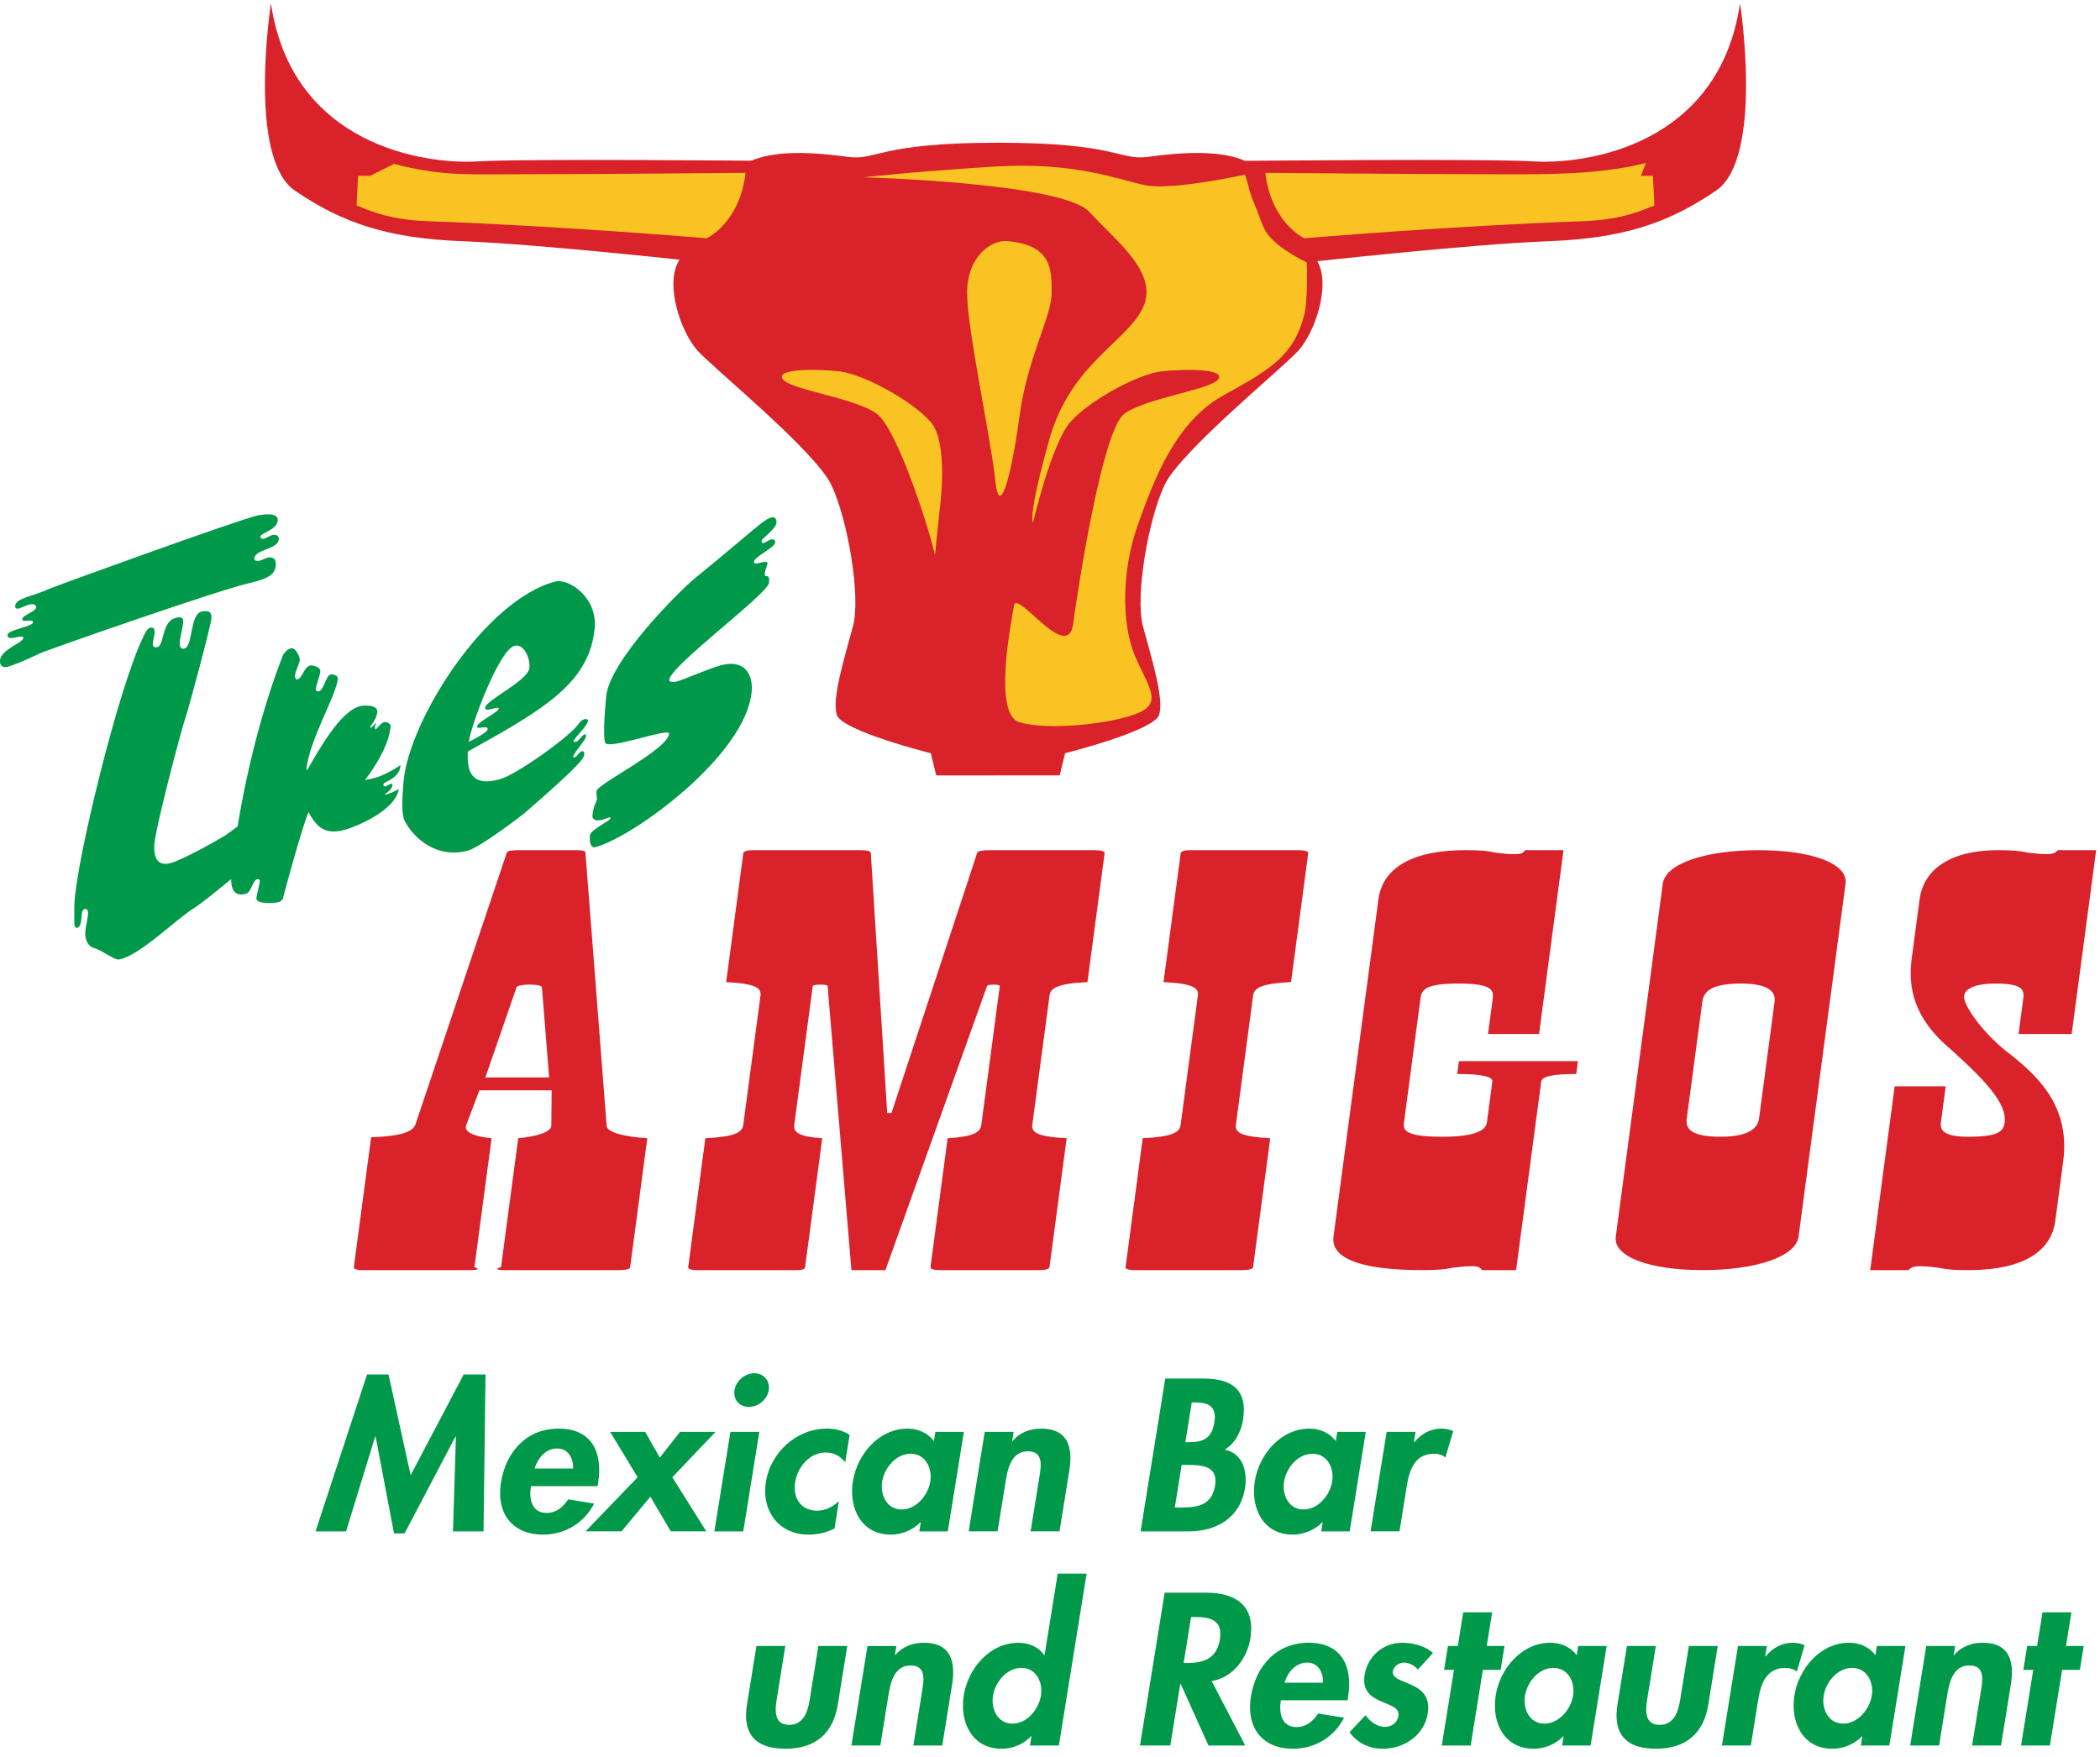 <svg xmlns="http://www.w3.org/2000/svg" width="202" height="169" viewBox="0 0 202 169"><g fill="none" fill-rule="evenodd"><path fill="#009949" d="M43.855 138.2h-.04l-4.9 9.323H37.9l-1.77-9.322h-.04l-2.803 9.128H30.35l4.957-15.095h2.065l2.128 9.692 5.1-9.692h2.104l-.193 15.095h-2.938l.283-9.127zm7.213 4.78c-.195 1.208.06 2.573 1.51 2.573.914 0 1.578-.546 2.077-1.307l2.496.41c-.983 1.91-2.863 2.983-4.908 2.983-3.02 0-4.525-2.106-4.056-5.013.47-2.905 2.406-5.187 5.563-5.187 3.196 0 4.25 2.32 3.785 5.207l-.053.332h-6.414zm7.616-5.228h3.376l1.407 2.477 1.95-2.478h3.414l-4.16 4.37 3.27 5.206h-3.415l-1.964-3.335-2.78 3.335h-3.456l5.01-5.207-2.65-4.368zm15.262-4.017c-.145.897-.996 1.62-1.91 1.62-.913 0-1.53-.723-1.386-1.62.142-.878.996-1.62 1.91-1.62.913 0 1.527.742 1.386 1.62zm-2.453 13.593h-2.78l1.547-9.576h2.78l-1.547 9.576zm9.81-6.65c-.5-.585-1.04-.936-1.894-.936-1.57 0-2.696 1.443-2.922 2.847-.243 1.5.53 2.748 2.117 2.748.754 0 1.51-.37 2.094-.916l-.426 2.633c-.82.41-1.643.584-2.497.584-2.88 0-4.55-2.32-4.106-5.07.46-2.848 2.954-5.13 5.892-5.13.775 0 1.557.195 2.167.605l-.426 2.632zm9.867 6.65h-2.74l.14-.877h-.038c-.718.76-1.82 1.19-2.833 1.19-2.86 0-4.076-2.555-3.658-5.15.41-2.534 2.464-5.05 5.264-5.05 1.013 0 1.976.43 2.525 1.21l.146-.898h2.74l-1.546 9.576zm6.19-8.698h.04c.715-.858 1.74-1.19 2.734-1.19 2.622 0 3.083 1.814 2.724 4.037l-.944 5.85h-2.78l.82-5.07c.184-1.15.483-2.633-1.086-2.633-1.648 0-1.96 1.815-2.146 2.965l-.765 4.738h-2.78l1.545-9.576h2.78l-.14.878zm14.727-6.007h3.634c2.78 0 4.315 1.072 3.842 3.998-.17 1.054-.742 2.263-1.77 2.85 1.717.31 2.228 2.066 1.967 3.685-.467 2.886-2.74 4.173-5.46 4.173h-4.587l2.374-14.705zm17.742 14.705h-2.74l.14-.877h-.04c-.718.76-1.82 1.19-2.832 1.19-2.86 0-4.075-2.555-3.656-5.15.41-2.534 2.463-5.05 5.263-5.05 1.012 0 1.976.43 2.525 1.21l.145-.898h2.74l-1.546 9.576zm6.17-8.58h.04c.692-.84 1.602-1.308 2.634-1.308.397 0 .78.097 1.113.234l-.746 2.535c-.3-.235-.677-.352-1.094-.352-1.926 0-2.395 1.678-2.635 3.16l-.695 4.31h-2.78l1.547-9.576h2.78l-.16.995zm-60.46 19.605l-.836 5.188c-.176 1.093-.21 2.4 1.2 2.4s1.8-1.307 1.977-2.4l.838-5.187h2.78l-.91 5.636c-.45 2.788-2.156 4.25-5.055 4.25-2.9 0-4.132-1.462-3.682-4.25l.912-5.637h2.78zm10.542.878h.04c.715-.857 1.74-1.19 2.734-1.19 2.62 0 3.083 1.815 2.724 4.038l-.944 5.85h-2.78l.818-5.07c.186-1.15.484-2.633-1.084-2.633-1.648 0-1.96 1.814-2.147 2.965l-.764 4.74h-2.782l1.546-9.577h2.78l-.142.878zm13.135 7.802h-.04c-.702.78-1.803 1.208-2.816 1.208-2.858 0-4.074-2.554-3.655-5.148.41-2.535 2.463-5.05 5.263-5.05 1.013 0 1.976.428 2.468 1.19h.04l1.266-7.84h2.78l-2.67 16.537h-2.78l.145-.898zm20.564.897h-3.534L113.57 162h-.04l-.957 5.93h-2.918l2.374-14.706h3.95c2.958 0 4.795 1.287 4.29 4.427-.304 1.873-1.658 3.746-3.717 4.077l3.228 6.202zm3.424-4.35c-.196 1.21.06 2.574 1.51 2.574.913 0 1.577-.546 2.077-1.307l2.496.41c-.983 1.91-2.864 2.983-4.91 2.983-3.017 0-4.524-2.105-4.055-5.012.47-2.905 2.408-5.187 5.564-5.187 3.197 0 4.253 2.32 3.786 5.208l-.054.33h-6.412zm13.188-2.965c-.338-.37-.808-.663-1.363-.663-.458 0-.97.35-1.047.82-.113.702.868.897 1.79 1.326.945.428 1.83 1.092 1.564 2.75-.344 2.125-2.296 3.392-4.34 3.392-1.31 0-2.488-.584-3.178-1.6l1.53-1.617c.442.585 1.073 1.112 1.887 1.112.615 0 1.178-.41 1.28-1.034.134-.837-.808-1.033-1.715-1.442-.906-.41-1.788-.976-1.54-2.516.29-1.794 1.772-3.1 3.6-3.1 1.03 0 2.292.31 2.976.993l-1.446 1.58zm5.073 7.314h-2.78l1.174-7.276h-.953l.372-2.3h.95l.524-3.238h2.78l-.523 3.237h1.71l-.372 2.3h-1.708l-1.175 7.276zm11.537 0h-2.74l.14-.878h-.04c-.717.76-1.82 1.188-2.832 1.188-2.86 0-4.074-2.554-3.656-5.148.41-2.535 2.463-5.05 5.264-5.05 1.012 0 1.975.428 2.524 1.208l.145-.897h2.74l-1.545 9.576zm6.272-9.577l-.838 5.188c-.176 1.093-.208 2.4 1.202 2.4s1.8-1.307 1.976-2.4l.837-5.187h2.78l-.91 5.636c-.45 2.788-2.155 4.25-5.054 4.25-2.9 0-4.132-1.462-3.682-4.25l.91-5.637h2.78zm10.523.995h.04c.69-.84 1.6-1.307 2.633-1.307.397 0 .778.098 1.114.235l-.747 2.535c-.3-.234-.678-.35-1.095-.35-1.926 0-2.396 1.676-2.635 3.16l-.695 4.31h-2.78l1.545-9.577h2.78l-.16.995zm11.94 8.58h-2.742l.142-.876h-.04c-.718.76-1.82 1.188-2.832 1.188-2.86 0-4.076-2.554-3.657-5.148.41-2.535 2.464-5.05 5.263-5.05 1.014 0 1.977.428 2.526 1.208l.145-.897h2.742l-1.546 9.576zm6.19-8.697h.04c.713-.857 1.74-1.19 2.732-1.19 2.62 0 3.082 1.815 2.723 4.038l-.944 5.85h-2.78l.817-5.07c.187-1.15.485-2.633-1.083-2.633-1.65 0-1.962 1.814-2.147 2.965l-.765 4.74h-2.78l1.546-9.577h2.78l-.142.878zm9.256 8.7h-2.78l1.175-7.276h-.953l.37-2.3h.954l.52-3.238h2.782l-.523 3.237h1.707l-.372 2.3h-1.708l-1.174 7.276zm-45.87-4.8c.21-1.286-.46-2.67-1.89-2.67s-2.528 1.384-2.735 2.67c-.21 1.288.438 2.692 1.868 2.692 1.43 0 2.55-1.404 2.758-2.69zm28.735 0c.208-1.286-.462-2.67-1.892-2.67s-2.527 1.384-2.735 2.67c-.206 1.288.44 2.692 1.87 2.692 1.43 0 2.55-1.404 2.758-2.69zm-52.778-1.247c.018-.975-.463-1.93-1.535-1.93-1.112 0-1.88.935-2.18 1.93h3.715zm-13.416-1.892h.378c1.608 0 2.815-.467 3.105-2.26.293-1.815-.822-2.166-2.37-2.166h-.397l-.716 4.427zm-13.73 3.14c.208-1.286-.442-2.67-1.87-2.67-1.43 0-2.528 1.384-2.736 2.67-.208 1.288.44 2.692 1.87 2.692 1.43 0 2.53-1.404 2.736-2.69zm28.018-20.6c.207-1.287-.462-2.672-1.893-2.672-1.43 0-2.527 1.385-2.735 2.672-.208 1.287.44 2.69 1.87 2.69 1.43 0 2.55-1.403 2.757-2.69zm-15.14 2.497h.616c1.57 0 2.95-.195 3.26-2.107.308-1.91-1.268-1.99-2.737-1.99h-.476l-.66 4.097zm1.015-6.28h.357c1.43 0 2.19-.41 2.437-1.93.243-1.503-.567-1.893-1.798-1.893h-.378l-.617 3.823zm-24.534 3.783c.208-1.287-.463-2.672-1.892-2.672-1.43 0-2.526 1.385-2.734 2.672-.208 1.287.44 2.69 1.87 2.69 1.428 0 2.548-1.403 2.757-2.69zm-34.35-1.248c.02-.975-.46-1.93-1.534-1.93-1.113 0-1.88.936-2.178 1.93h3.712z"/><path fill="#D9222A" d="M52.82 103.655l-.688-8.65c.052-.38-2.402-.38-2.452 0l-2.992 8.65h6.133zm-4.07-21.627c.02-.143.44-.237 1.054-.237h5.52c.817 0 1.01.095.99.238l2.033 26.19c-.096.713 1.688 1.14 3.918 1.283l-1.652 12.407c-.026.19-.447.285-1.06.285h-11.04c-.614 0-1.01-.095-.318-.285l1.652-12.406c1.6-.14 3.294-.57 3.185-1.282l.033-3.327h-6.95l-1.26 3.328c-.3.713.87 1.14 2.432 1.283l-1.652 12.407c.64.19.22.285-.393.285H34.815c-.41 0-.805-.095-.78-.285l1.664-12.5c2.874-.095 3.954-.524 4.247-1.19l8.803-26.19zm22.748.048c.026-.19.447-.285.856-.285H82.78c.614 0 1.01.095.985.286l1.578 25h.408l8.237-25c.025-.19.447-.285 1.265-.285h10.018c.613 0 1.01.095.984.286l-1.652 12.406c-2.882.142-3.552.57-3.646 1.283l-1.66 12.453c-.094.713.463 1.14 3.306 1.283l-1.652 12.407c-.025.19-.447.285-1.06.285h-9.404c-.614 0-1.01-.095-.984-.285l1.65-12.406c2.474-.14 3.144-.57 3.238-1.282l1.78-13.356c.024-.19-1.202-.19-1.227 0l-9.773 27.33h-3.272l-2.29-27.33c.027-.19-1.405-.19-1.43 0l-1.78 13.356c-.093.713.463 1.14 2.693 1.283l-1.65 12.407c-.026.19-.243.285-.857.285h-9.608c-.41 0-.806-.095-.78-.285l1.652-12.406c2.88-.14 3.55-.57 3.646-1.282l1.658-12.453c.096-.713-.46-1.14-3.303-1.283l1.65-12.406zm43.727 13.69c.094-.714-.46-1.142-3.305-1.284l1.652-12.406c.026-.19.447-.285.856-.285h10.426c.614 0 1.01.095.985.286l-1.653 12.406c-2.88.142-3.55.57-3.647 1.283l-1.658 12.453c-.095.713.462 1.14 3.305 1.283l-1.652 12.407c-.025.19-.447.285-1.06.285h-10.427c-.408 0-.805-.095-.78-.285l1.652-12.406c2.882-.14 3.552-.57 3.646-1.282l1.66-12.453zm17.37-9.27c.31-2.33 2.263-4.705 8.397-4.705 1.226 0 2.038.048 2.83.238.607.048 1.003.143 1.82.143.82 0 .838-.142 1.074-.38h3.68l-2.354 17.682h-4.907l.462-3.47c.12-.902-.43-1.378-3.292-1.378-3.066 0-3.545.523-3.66 1.38l-1.594 11.976c-.094.714.022 1.38 3.7 1.38 3.273 0 4.18-.666 4.275-1.38l.524-3.945c.062-.475-1.132-.713-3.38-.713l.164-1.235h11.45l-.166 1.235c-2.25 0-3.303.238-3.366.713l-2.418 18.157h-3.27c-.174-.237-.36-.38-.972-.38-.82 0-1.24.095-1.86.143-.843.19-1.667.237-2.893.237-5.726 0-8.858-1.045-8.567-3.23l4.323-32.466zm40.41 32.465c-.26 1.95-4.11 3.232-9.22 3.232-5.113 0-8.62-1.283-8.362-3.23l4.52-33.94c.26-1.948 4.11-3.23 9.22-3.23 5.112 0 8.62 1.282 8.36 3.23l-4.518 33.94zm9.246-14.45h4.907l-.46 3.47c-.116.856.428 1.38 2.677 1.38 2.862 0 3.34-.524 3.455-1.38.24-1.806-1.91-4.087-5.198-7.034-2.757-2.33-4.242-4.99-3.75-8.7l.768-5.75c.31-2.33 2.262-4.705 7.577-4.705 1.227 0 2.038.048 2.83.238.607.048 1.004.143 1.822.143.612 0 .836-.142 1.07-.38h3.682l-2.355 17.682h-5.11l.46-3.47c.115-.855-.224-1.378-2.678-1.378-2.045 0-2.933.523-3.02 1.188-.11.81 1.6 3.327 3.998 5.276 2.968 2.282 6.255 5.23 5.534 10.648l-.766 5.75c-.31 2.33-2.262 4.706-8.395 4.706-1.226 0-2.037-.047-2.83-.237-.607-.048-1.003-.143-1.82-.143-.614 0-.838.143-1.074.38h-3.68l2.355-17.68zm-20 3.09c-.112.856.176 1.76 3.243 1.76 2.86 0 3.596-.904 3.71-1.76l1.493-11.217c.114-.856-.38-1.76-3.24-1.76-3.068 0-3.598.904-3.71 1.76L162.25 107.6z"/><path fill="#009949" d="M22.237 84.574c-.012 1.204.48 1.67 1.432 1.41.504-.136.613-1.27 1.063-1.393.168-.045.27.028.256.183-.056.567-.27 1.077-.323 1.643-.055.568 1.647.506 2.152.37.28-.078.413-.315.427-.47.436-1.675 1.863-6.833 2.43-8.193.7 1.266 1.424 2.274 3.502 1.707.898-.245 4.82-1.765 5.192-3.924-.29.18-.862.436-1.312.558l.01-.103c.29-.18.648-.477.682-.838.01-.103-.04-.14-.153-.108-.17.045-.404.21-.517.24-.112.03-.215-.042-.2-.196.03-.31 1.522-.465 1.657-1.857-.587.41-1.684 1.012-2.302 1.18-.394.107-.73.2-1.12.254 1.253-1.646 2.312-3.54 2.47-5.19.015-.156-.34-.46-.675-.37-.17.047-.475.38-.78.716-.047-.09-.088-.228-.078-.33.005-.052.127-.186.132-.238 0 0 .005-.05-.05-.036-.057.015-.368.4-.48.432-.056.015-.046-.088-.046-.088.005-.052.617-.72.687-1.442.064-.67-1.193-.68-1.7-.542-1.966.536-4.1 4.532-5.017 6.087l-.112.03c.278-2.887 2.873-7.108 3.032-8.76.03-.308-.446-.48-.727-.403-.393.107-.635 1.48-1.084 1.6-.17.047-.323-.062-.314-.165.045-.465.4-1.314.44-1.726.045-.466-.814-.633-.982-.588-.62.17-.718 1.2-1.224 1.338-.168.045-.25-.233-.24-.336.044-.464.44-1.175.475-1.536.02-.206-.37-1.255-.877-1.116-.336.092-.704.492-.785.765-1.913 4.913-3.437 10.893-4.318 16.357-.375.29-.775.59-1.155.853-.568.36-4.352 2.523-5.467 2.725-1.363.247-1.43-1.016-1.397-1.787.062-1.44 2.57-11.027 3.06-12.442.283-.816 2.41-8.752 2.437-9.37.023-.513-.15-.788-.894-.653-1.24.224-.825 3.414-1.755 3.583-.248.044-.424-.127-.404-.59.023-.514.307-1.382.335-2.05.016-.36-.227-.42-.6-.35-1.548.28-1.16 2.71-1.905 2.844-.372.067-.425-.127-.416-.333.015-.36.155-.742.17-1.05.02-.464-.163-.532-.41-.488-.25.045-.448.387-.652.832-2.356 4.712-6.468 21.528-6.652 25.744-.028.67.01 1.223-.007 1.583-.018.41.028.76.276.715.31-.056.395-.633.41-.942.023-.565.097-.833.345-.88.247-.043.296.254.287.46-.024.566-.238 1.216-.265 1.833-.024.567.19 1.293.86 1.48.79.212 1.915 1.182 2.41 1.092 1.92-.347 5.52-3.907 7.16-4.92.476-.277 2.15-1.598 3.6-2.808zm16.707-5.56c-.324-.615-.292-2.08-.113-3.936.557-5.775 7.738-17.27 14.536-19.122 1.348-.367 4.12 1.54 3.836 4.478-.497 5.157-4.625 7.687-12.194 11.857-.142 2.048.44 3.396 3.023 2.692 1.743-.474 6.865-4.23 7.567-5.274.188-.252.372-.452.596-.514.17-.046.384-.003.37.15-.045.465-1.37 1.73-1.39 1.936-.01.103.152.11.265.078.168-.046.61-.67.78-.714.112-.03.16.056.143.212-.033.36-1.19 1.58-1.224 1.94-.01.104.046.088.158.057.168-.045.433-.52.657-.58.114-.03.273.027.248.284-.035.36-.192.856-5.684 5.615-.418.365-4.37 3.35-5.495 3.655-2.98.812-5.197-1.145-6.076-2.813zm27.96-23.43c5.64-4.6 6.502-5.587 7.288-5.802.337-.092.532.156.498.518-.055.567-1.407 1.537-1.422 1.692-.02.206.027.294.195.248.225-.06.465-.277.633-.323.224-.06.496-.035.466.274-.05.517-1.99 1.347-2.04 1.862-.02.207.312.167.593.09.394-.107.726-.147.706.06-.028.31-.212.51-.256.973-.055.567.51-.19.405.894-.105 1.08-9.465 7.95-9.6 9.34-.02.207.36.255.808.132.506-.137 3.018-1.223 4.142-1.53 2.415-.657 3.13 1.006 2.98 2.553-.59 6.135-11.353 13.937-15.005 14.932-.505.138-.61-.487-.545-1.157.106-.53 1.938-1.38 1.958-1.588.01-.103-.04-.14-.098-.124-.11.03-.398.16-.678.236-.62.168-.982-.035-.947-.395.105-1.084.39-1.212.425-1.573.02-.206-.063-.485-.033-.795.065-.67 6.838-3.97 6.987-5.517.06-.62-5.898 1.606-6.157.873-.17-.506-.113-2.23.1-4.446.338-3.506 7.113-10.22 8.597-11.43zM4.79 56.627c.877-.362 18.554-6.778 20.04-7.048.744-.135 1.917-.245 1.885.475-.04.925-1.65 1.217-1.666 1.578-.008.153.112.234.36.19.185-.035.566-.308.814-.353.372-.067.61.094.597.402-.042.978-2.316.98-2.355 1.856-.008.205.173.275.483.22.248-.047.565-.257.874-.313.496-.09.728.225.71.636-.038.876-.427 1.354-2.725 1.872-2.92.682-19.398 6.423-20.026 6.74-.942.478-2.633 1.192-3.13 1.282-.432.078-.67-.134-.65-.597.05-1.08 2.228-1.73 2.248-2.193.02-.462-1.555.435-1.524-.285.022-.515 2.432-.798 2.45-1.21.017-.41-1.05.088-1.03-.323.015-.36 1.322-.75 1.338-1.11.01-.257-.23-.366-.602-.3-.31.057-.938.375-1.062.397-.248.046-.368-.035-.358-.24.033-.772 1.7-.92 3.33-1.676zm44.698 5.506c-1.517.413-4.262 7.888-4.39 9.23.285-.13 1.78-.888 1.81-1.197.045-.464-1.047.085-1.012-.277.045-.463 2.046-1.36 2.08-1.72.015-.156-.434-.034-.77.058-.395.108-.553.05-.534-.156.07-.722 4.134-2.582 4.254-3.82.09-.928-.54-2.363-1.438-2.118z"/><path fill="#D9222A" d="M95.995 74.598h-5.94l-.518-2.132s-8.524-2.132-9.04-3.683c-.516-1.55.775-5.62 1.55-8.53.775-2.906-.517-10.273-2.066-13.568-1.55-3.295-11.365-11.243-12.914-12.987-1.55-1.745-3.1-6.204-1.81-8.53 1.293-2.325 3.876-8.335 6.975-9.692 2.546-1.113 6.46-.775 9.3-.387 2.842.386 2.842-1.358 14.465-1.358s11.623 1.744 14.464 1.357c2.84-.39 6.755-.727 9.298.386 3.1 1.357 5.683 7.367 6.974 9.693 1.292 2.324-.258 6.783-1.808 8.528-1.55 1.744-11.365 9.692-12.915 12.987-1.55 3.295-2.842 10.662-2.067 13.57.775 2.907 2.066 6.978 1.55 8.528-.517 1.55-9.04 3.683-9.04 3.683l-.518 2.132h-5.94"/><path fill="#F9C423" d="M125.44 30.355c.39-1.44.26-5.115.26-5.115s-3.36-1.534-4.134-3.324c-.774-1.79-1.808-5.115-1.808-5.115s-6.974 1.536-9.557 1.024c-2.582-.512-6.714-2.302-14.722-1.79-8.007.51-12.398 1.023-12.398 1.023s19.114.51 21.697 3.324c2.583 2.814 6.716 5.884 5.166 9.208-1.55 3.324-6.974 5.37-9.04 12.787-2.067 7.416-1.55 7.928-1.55 7.928s1.807-7.672 3.616-9.718c1.807-2.046 6.456-4.604 8.78-4.86 2.325-.255 6.2-.255 5.426.768-.775 1.023-6.975 1.79-9.04 3.324-2.068 1.535-4.392 16.368-4.91 20.204-.516 3.838-5.423-3.324-5.682-1.79-.258 1.536-2.066 10.486.517 11.253 2.584.768 8.267.256 11.108-.767 2.84-1.022 1.29-2.557 0-5.626-1.29-3.07-1.29-8.184.258-12.53 1.55-4.35 3.616-9.975 8.265-12.533 4.65-2.557 6.718-3.836 7.75-7.672"/><path fill="#F9C423" d="M89.933 53.416c-.258-1.534-3.52-12.064-5.587-13.6-2.066-1.533-8.266-2.3-9.04-3.323-.776-1.023 3.1-1.023 5.424-.768 2.324.256 6.974 2.814 8.782 4.86 1.808 2.046.865 8.54.865 8.54l-.444 4.29M96.898 23.194c-1.59-.142-3.874 1.535-3.874 4.987 0 3.453 2.325 14.195 2.713 18.03.387 3.837 1.55-.383 2.324-6.137.776-5.754 3.1-9.59 3.1-11.892 0-2.3 0-4.602-4.262-4.986"/><path fill="#D9222A" d="M119.758 15.476s22.918-.233 27.83.054c4.913.285 17.764-1.477 19.788-15.21 0 0 2.31 14.877-2.313 18.025-4.623 3.148-8.958 4.59-16.183 4.864-7.513.285-23.18 2.03-23.18 2.03s-5.74-2.95-5.942-9.764"/><path fill="#F9C423" d="M158.995 16.914h-1.156l.485-1.235c-4.284 1.113-9.65 1.092-13.057 1.092-7.514 0-23.552-.144-23.552-.144.578 4.865 3.756 6.295 3.756 6.295s14.024-1.19 26.876-1.645c4.046-.143 6.04-1.27 6.792-1.502l-.145-2.862"/><path fill="#D9222A" d="M73.68 15.476s-22.92-.233-27.83.054c-4.914.285-17.765-1.477-19.788-15.21 0 0-2.312 14.877 2.312 18.025 4.624 3.148 8.958 4.59 16.183 4.864 7.514.285 23.18 2.03 23.18 2.03s5.742-2.95 5.943-9.764"/><path fill="#F9C423" d="M34.442 16.914H35.6l2.31-1.144c4.284 1.115 6.853 1.002 10.26 1.002 7.513 0 23.55-.144 23.55-.144-.576 4.865-3.755 6.295-3.755 6.295s-14.024-1.19-26.876-1.645c-4.047-.143-6.04-1.27-6.792-1.502l.144-2.862"/></g></svg>